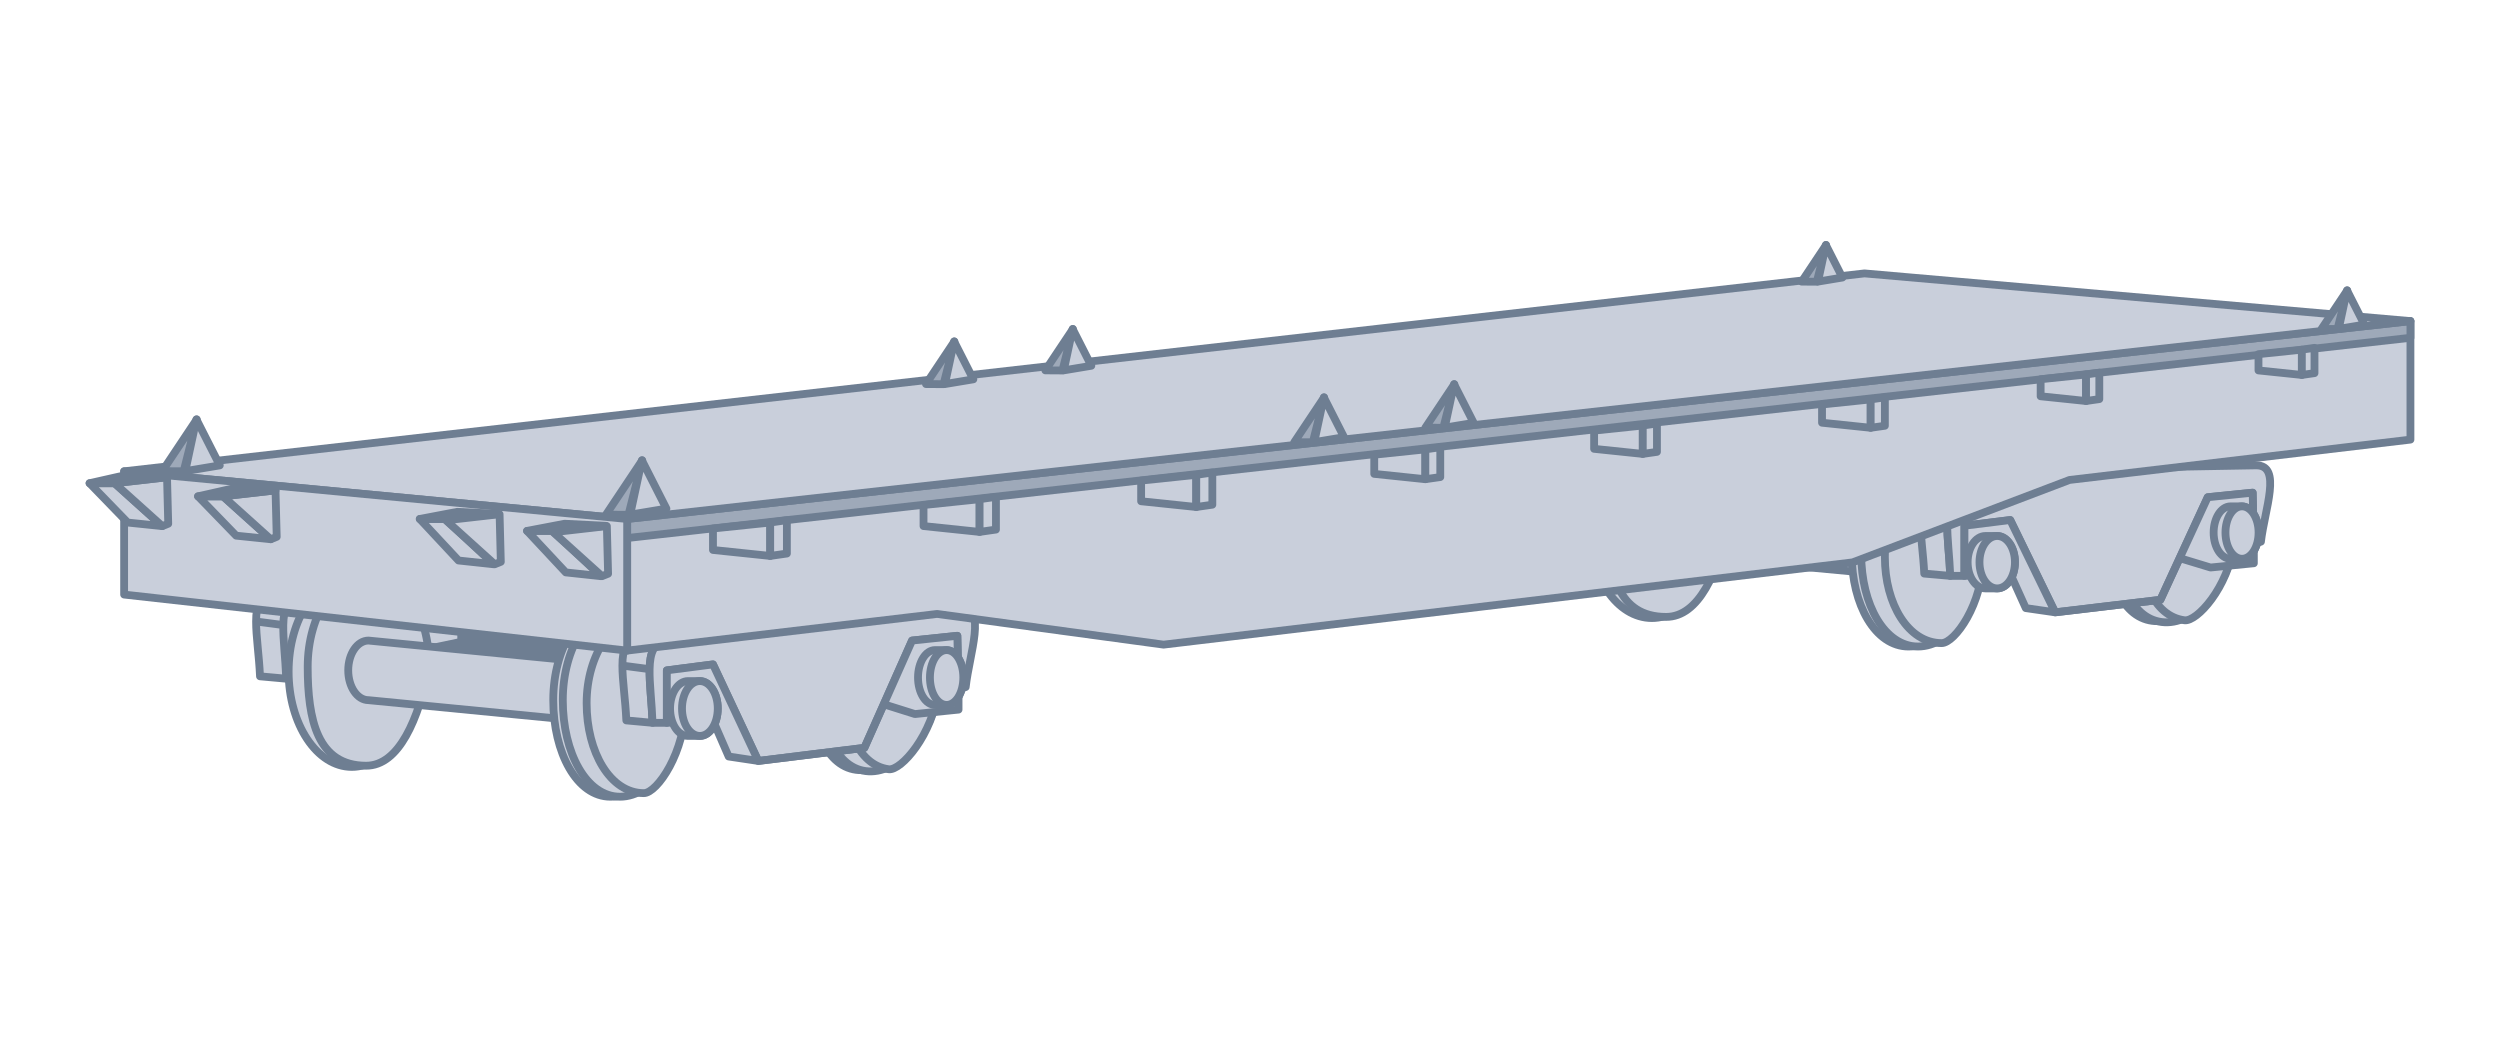 <svg width="192" height="80" viewBox="0 0 192 80" fill="none" xmlns="http://www.w3.org/2000/svg">
<path d="M21.983 52.124L19.969 51.941C19.9 50.369 19.665 48.884 19.668 47.73C19.67 46.428 19.974 45.547 21.159 45.441L35.441 42.512V49.286L21.983 52.124Z" fill="#C9CFDB"/>
<path d="M21.983 52.124L19.969 51.941C19.9 50.369 19.665 48.884 19.668 47.73M21.983 52.124L35.441 49.286V42.512L21.159 45.441C19.974 45.547 19.67 46.428 19.668 47.73M21.983 52.124C21.924 50.566 21.734 49.12 21.756 48.005M23.082 45.807C22.067 45.938 21.781 46.769 21.756 48.005M21.756 48.005L19.668 47.73" stroke="#6E7E92" stroke-width="0.6" stroke-linecap="round" stroke-linejoin="round"/>
<path d="M35.441 50.476V42.512L61.074 43.519L57.412 52.124L35.441 50.476Z" fill="#6E7E92" stroke="#6E7E92" stroke-width="0.6" stroke-linecap="round" stroke-linejoin="round"/>
<ellipse cx="27.018" cy="51.575" rx="4.852" ry="7.324" fill="#C9CFDB" stroke="#6E7E92" stroke-width="0.6" stroke-linecap="round" stroke-linejoin="round"/>
<path d="M32.969 51.209C32.145 55.237 30.645 58.807 28.117 58.807C24.363 58.807 23.631 55.254 23.631 51.209C23.631 47.164 25.864 43.885 28.392 43.885C30.92 43.885 32.969 47.164 32.969 51.209Z" fill="#C9CFDB" stroke="#6E7E92" stroke-width="0.6" stroke-linecap="round" stroke-linejoin="round"/>
<path d="M26.744 51.483C26.744 52.748 27.441 53.772 28.3 53.772L46.152 55.512L46.976 51.026L28.3 49.195C27.441 49.195 26.744 50.219 26.744 51.483Z" fill="#C9CFDB" stroke="#6E7E92" stroke-width="0.6" stroke-linecap="round" stroke-linejoin="round"/>
<path d="M51.828 53.772C51.828 57.817 49.463 61.188 46.884 61.188C44.306 61.188 42.49 57.817 42.49 53.772C42.49 49.727 44.58 46.448 47.159 46.448C49.737 46.448 51.828 49.727 51.828 53.772Z" fill="#C9CFDB" stroke="#6E7E92" stroke-width="0.6" stroke-linecap="round" stroke-linejoin="round"/>
<path d="M71.391 52.609C70.888 56.496 68.215 59.443 65.758 59.125C63.301 58.807 61.99 55.344 62.493 51.458C62.996 47.571 65.396 44.678 67.853 44.996C70.309 45.313 71.894 48.722 71.391 52.609Z" fill="#C9CFDB" stroke="#6E7E92" stroke-width="0.6" stroke-linecap="round" stroke-linejoin="round"/>
<path d="M52.56 53.772C52.56 57.817 50.196 61.188 47.617 61.188C45.038 61.188 43.223 57.817 43.223 53.772C43.223 49.727 45.313 46.448 47.892 46.448C50.47 46.448 52.56 49.727 52.56 53.772Z" fill="#C9CFDB" stroke="#6E7E92" stroke-width="0.6" stroke-linecap="round" stroke-linejoin="round"/>
<path d="M72.117 52.703C71.614 56.59 68.942 59.537 66.485 59.219C64.028 58.901 62.717 55.438 63.219 51.552C63.722 47.665 66.122 44.772 68.579 45.09C71.036 45.407 72.62 48.816 72.117 52.703Z" fill="#C9CFDB" stroke="#6E7E92" stroke-width="0.6" stroke-linecap="round" stroke-linejoin="round"/>
<path d="M52.652 54.004C52.652 57.773 50.455 60.913 49.448 60.913C46.869 60.913 45.053 57.773 45.053 54.004C45.053 50.236 47.144 47.181 49.722 47.181C51.92 47.181 52.652 50.236 52.652 54.004Z" fill="#C9CFDB" stroke="#6E7E92" stroke-width="0.6" stroke-linecap="round" stroke-linejoin="round"/>
<path d="M72.093 52.888C71.629 56.476 69.194 59.2 68.256 59.079C65.853 58.768 64.547 55.559 65.011 51.972C65.476 48.384 67.8 45.727 70.204 46.038C72.251 46.303 72.557 49.3 72.093 52.888Z" fill="#C9CFDB" stroke="#6E7E92" stroke-width="0.6" stroke-linecap="round" stroke-linejoin="round"/>
<path d="M50.116 55.512L48.102 55.328C48.033 53.756 47.798 52.271 47.8 51.117C47.803 49.815 48.107 48.935 49.292 48.829L58.786 46.906V45.167H60.983V47.181L51.215 49.195C50.2 49.326 49.914 50.157 49.889 51.392C49.867 52.508 50.057 53.953 50.116 55.512Z" fill="#C9CFDB"/>
<path d="M49.889 51.392C49.867 52.508 50.057 53.953 50.116 55.512L48.102 55.328C48.033 53.756 47.798 52.271 47.8 51.117M49.889 51.392C49.914 50.157 50.2 49.326 51.215 49.195L60.983 47.181V45.167H58.786V46.906L49.292 48.829C48.107 48.935 47.803 49.815 47.8 51.117M49.889 51.392L47.8 51.117" stroke="#6E7E92" stroke-width="0.6" stroke-linecap="round" stroke-linejoin="round"/>
<path d="M49.889 51.392C49.866 52.508 50.057 53.953 50.116 55.512H51.214V51.483L54.757 51.026L58.236 58.441L66.384 57.434L70.046 49.195L73.525 48.829L73.616 52.948L74.166 52.765C74.457 50.164 75.813 46.632 73.799 46.632L64.004 46.815V44.709L60.983 45.167V47.181L51.214 49.195C50.2 49.326 49.914 50.157 49.889 51.392Z" fill="#C9CFDB" stroke="#6E7E92" stroke-width="0.6" stroke-linecap="round" stroke-linejoin="round"/>
<path d="M73.525 48.829L73.616 52.948V54.498L70.266 54.84L67.872 54.086L66.384 57.434L58.236 58.441L55.962 58.1L54.758 55.336L51.214 55.512V51.484L54.758 51.026L58.236 58.441L66.384 57.434L67.872 54.086L70.046 49.195L73.525 48.829Z" fill="#C9CFDB"/>
<path d="M58.236 58.441L66.384 57.434L67.872 54.086M58.236 58.441L54.758 51.026L51.214 51.484V55.512L54.758 55.336L55.962 58.1L58.236 58.441ZM67.872 54.086L70.046 49.195L73.525 48.829L73.616 52.948V54.498L70.266 54.84L67.872 54.086Z" stroke="#6E7E92" stroke-width="0.6" stroke-linecap="round" stroke-linejoin="round"/>
<path d="M51.462 54.413C51.462 55.576 52.077 56.519 52.835 56.519H53.75C54.509 56.519 55.124 55.576 55.124 54.413C55.124 53.25 54.509 52.307 53.75 52.307H52.835C52.077 52.307 51.462 53.25 51.462 54.413Z" fill="#C9CFDB" stroke="#6E7E92" stroke-width="0.6" stroke-linecap="round" stroke-linejoin="round"/>
<path d="M70.504 52.033C70.504 53.196 71.088 54.138 71.808 54.138H72.678C73.399 54.138 73.983 53.196 73.983 52.033C73.983 50.87 73.399 49.927 72.678 49.927H71.808C71.088 49.927 70.504 50.87 70.504 52.033Z" fill="#C9CFDB" stroke="#6E7E92" stroke-width="0.6" stroke-linecap="round" stroke-linejoin="round"/>
<ellipse cx="53.751" cy="54.413" rx="1.373" ry="2.106" fill="#C9CFDB" stroke="#6E7E92" stroke-width="0.6" stroke-linecap="round" stroke-linejoin="round"/>
<ellipse cx="72.701" cy="52.033" rx="1.282" ry="2.106" fill="#C9CFDB" stroke="#6E7E92" stroke-width="0.6" stroke-linecap="round" stroke-linejoin="round"/>
<path d="M121.87 40.989L119.872 40.814C119.803 39.311 119.57 37.891 119.572 36.788C119.575 35.543 119.877 34.702 121.052 34.6L135.221 31.799V38.276L121.87 40.989Z" fill="#C9CFDB"/>
<path d="M121.87 40.989L119.872 40.814C119.803 39.311 119.57 37.891 119.572 36.788M121.87 40.989L135.221 38.276V31.799L121.052 34.6C119.877 34.702 119.575 35.543 119.572 36.788M121.87 40.989C121.811 39.499 121.623 38.117 121.645 37.051M122.96 34.95C121.953 35.075 121.669 35.87 121.645 37.051M121.645 37.051L119.572 36.788" stroke="#6E7E92" stroke-width="0.6" stroke-linecap="round" stroke-linejoin="round"/>
<path d="M135.221 39.414V31.799L160.652 32.762L157.019 40.989L135.221 39.414Z" fill="#6E7E92" stroke="#6E7E92" stroke-width="0.6" stroke-linecap="round" stroke-linejoin="round"/>
<ellipse cx="126.865" cy="40.464" rx="4.814" ry="7.002" fill="#C9CFDB" stroke="#6E7E92" stroke-width="0.6" stroke-linecap="round" stroke-linejoin="round"/>
<path d="M132.769 40.114C131.951 43.965 130.463 47.378 127.955 47.378C124.231 47.378 123.505 43.98 123.505 40.114C123.505 36.247 125.719 33.112 128.228 33.112C130.736 33.112 132.769 36.247 132.769 40.114Z" fill="#C9CFDB" stroke="#6E7E92" stroke-width="0.6" stroke-linecap="round" stroke-linejoin="round"/>
<path d="M126.593 40.376C126.593 41.585 127.284 42.564 128.137 42.564L145.848 44.227L146.665 39.939L128.137 38.188C127.284 38.188 126.593 39.168 126.593 40.376Z" fill="#C9CFDB" stroke="#6E7E92" stroke-width="0.6" stroke-linecap="round" stroke-linejoin="round"/>
<path d="M151.479 42.564C151.479 46.431 149.132 49.653 146.574 49.653C144.016 49.653 142.215 46.431 142.215 42.564C142.215 38.697 144.288 35.563 146.847 35.563C149.405 35.563 151.479 38.697 151.479 42.564Z" fill="#C9CFDB" stroke="#6E7E92" stroke-width="0.6" stroke-linecap="round" stroke-linejoin="round"/>
<path d="M170.887 41.452C170.388 45.168 167.737 47.986 165.299 47.682C162.862 47.378 161.561 44.068 162.06 40.352C162.559 36.636 164.939 33.87 167.377 34.174C169.815 34.478 171.386 37.736 170.887 41.452Z" fill="#C9CFDB" stroke="#6E7E92" stroke-width="0.6" stroke-linecap="round" stroke-linejoin="round"/>
<path d="M152.205 42.564C152.205 46.431 149.859 49.653 147.301 49.653C144.743 49.653 142.941 46.431 142.941 42.564C142.941 38.697 145.015 35.563 147.573 35.563C150.131 35.563 152.205 38.697 152.205 42.564Z" fill="#C9CFDB" stroke="#6E7E92" stroke-width="0.6" stroke-linecap="round" stroke-linejoin="round"/>
<path d="M171.608 41.542C171.109 45.258 168.458 48.075 166.02 47.772C163.582 47.468 162.282 44.157 162.781 40.442C163.28 36.726 165.66 33.96 168.098 34.264C170.535 34.568 172.107 37.826 171.608 41.542Z" fill="#C9CFDB" stroke="#6E7E92" stroke-width="0.6" stroke-linecap="round" stroke-linejoin="round"/>
<path d="M152.297 42.786C152.297 46.389 150.117 49.391 149.118 49.391C146.559 49.391 144.758 46.389 144.758 42.786C144.758 39.183 146.832 36.263 149.39 36.263C151.57 36.263 152.297 39.183 152.297 42.786Z" fill="#C9CFDB" stroke="#6E7E92" stroke-width="0.6" stroke-linecap="round" stroke-linejoin="round"/>
<path d="M171.584 41.719C171.123 45.149 168.708 47.754 167.777 47.638C165.393 47.34 164.098 44.273 164.558 40.843C165.019 37.413 167.325 34.873 169.709 35.171C171.741 35.424 172.045 38.289 171.584 41.719Z" fill="#C9CFDB" stroke="#6E7E92" stroke-width="0.6" stroke-linecap="round" stroke-linejoin="round"/>
<path d="M149.78 44.227L147.782 44.052C147.713 42.549 147.481 41.129 147.483 40.026C147.485 38.781 147.787 37.94 148.963 37.838L158.382 36V34.337H160.561V36.263L150.87 38.188C149.864 38.313 149.58 39.108 149.555 40.289C149.533 41.355 149.722 42.738 149.78 44.227Z" fill="#C9CFDB"/>
<path d="M149.555 40.289C149.533 41.355 149.722 42.738 149.78 44.227L147.782 44.052C147.713 42.549 147.481 41.129 147.483 40.026M149.555 40.289C149.58 39.108 149.864 38.313 150.87 38.188L160.561 36.263V34.337H158.382V36L148.963 37.838C147.787 37.94 147.485 38.781 147.483 40.026M149.555 40.289L147.483 40.026" stroke="#6E7E92" stroke-width="0.6" stroke-linecap="round" stroke-linejoin="round"/>
<path d="M149.555 40.289C149.533 41.355 149.722 42.737 149.78 44.227H150.87V40.376L154.385 39.939L157.837 47.028L165.92 46.065L169.553 38.188L173.005 37.838L173.095 41.777L173.64 41.602C173.929 39.115 175.275 35.738 173.277 35.738L163.559 35.913V33.9L160.562 34.337V36.263L150.87 38.188C149.864 38.313 149.58 39.108 149.555 40.289Z" fill="#C9CFDB" stroke="#6E7E92" stroke-width="0.6" stroke-linecap="round" stroke-linejoin="round"/>
<path d="M173.004 37.838L173.095 41.777V43.258L169.771 43.585L167.396 42.864L165.92 46.065L157.836 47.028L155.58 46.702L154.385 44.06L150.87 44.227V40.376L154.385 39.939L157.836 47.028L165.92 46.065L167.396 42.864L169.553 38.188L173.004 37.838Z" fill="#C9CFDB"/>
<path d="M157.836 47.028L165.92 46.065L167.396 42.864M157.836 47.028L154.385 39.939L150.87 40.376V44.227L154.385 44.06L155.58 46.702L157.836 47.028ZM167.396 42.864L169.553 38.188L173.004 37.838L173.095 41.777V43.258L169.771 43.585L167.396 42.864Z" stroke="#6E7E92" stroke-width="0.6" stroke-linecap="round" stroke-linejoin="round"/>
<path d="M151.115 43.177C151.115 44.289 151.725 45.19 152.478 45.19H153.386C154.139 45.19 154.748 44.289 154.748 43.177C154.748 42.065 154.139 41.164 153.386 41.164H152.478C151.725 41.164 151.115 42.065 151.115 43.177Z" fill="#C9CFDB" stroke="#6E7E92" stroke-width="0.6" stroke-linecap="round" stroke-linejoin="round"/>
<path d="M170.007 40.901C170.007 42.013 170.587 42.914 171.301 42.914H172.164C172.879 42.914 173.458 42.013 173.458 40.901C173.458 39.79 172.879 38.889 172.164 38.889H171.301C170.587 38.889 170.007 39.79 170.007 40.901Z" fill="#C9CFDB" stroke="#6E7E92" stroke-width="0.6" stroke-linecap="round" stroke-linejoin="round"/>
<ellipse cx="153.386" cy="43.177" rx="1.362" ry="2.013" fill="#C9CFDB" stroke="#6E7E92" stroke-width="0.6" stroke-linecap="round" stroke-linejoin="round"/>
<ellipse cx="172.187" cy="40.901" rx="1.272" ry="2.013" fill="#C9CFDB" stroke="#6E7E92" stroke-width="0.6" stroke-linecap="round" stroke-linejoin="round"/>
<path d="M48.166 39.857L185.122 24.66V33.762L158.939 36.86L142.277 43.191L89.363 49.508L71.969 47.15L48.166 49.966V39.857Z" fill="#C9CFDB" stroke="#6E7E92" stroke-width="0.6" stroke-linecap="round" stroke-linejoin="round"/>
<path d="M185.122 24.66L48.166 39.857V41.322L185.122 25.942V24.66Z" fill="#9EA9B9" stroke="#6E7E92" stroke-width="0.6" stroke-linecap="round" stroke-linejoin="round"/>
<path d="M48.166 39.857L185.122 24.66L143.193 20.998L9.533 36.195L48.166 39.857Z" fill="#C9CFDB" stroke="#6E7E92" stroke-width="0.6" stroke-linecap="round" stroke-linejoin="round"/>
<path d="M14.103 36.195L15.112 32.209L12.462 36.184L14.103 36.195Z" fill="#9EA9B9" stroke="#6E7E92" stroke-width="0.6" stroke-linecap="round" stroke-linejoin="round"/>
<path d="M14.229 36.184L15.084 32.209L16.879 35.742L14.229 36.184Z" fill="#C9CFDB" stroke="#6E7E92" stroke-width="0.6" stroke-linecap="round" stroke-linejoin="round"/>
<path d="M72.466 29.505L73.298 26.222L71.115 29.496L72.466 29.505Z" fill="#9EA9B9" stroke="#6E7E92" stroke-width="0.6" stroke-linecap="round" stroke-linejoin="round"/>
<path d="M72.571 29.496L73.275 26.222L74.753 29.132L72.571 29.496Z" fill="#C9CFDB" stroke="#6E7E92" stroke-width="0.6" stroke-linecap="round" stroke-linejoin="round"/>
<path d="M81.594 28.453L82.401 25.266L80.282 28.444L81.594 28.453Z" fill="#9EA9B9" stroke="#6E7E92" stroke-width="0.6" stroke-linecap="round" stroke-linejoin="round"/>
<path d="M81.695 28.444L82.379 25.266L83.814 28.091L81.695 28.444Z" fill="#C9CFDB" stroke="#6E7E92" stroke-width="0.6" stroke-linecap="round" stroke-linejoin="round"/>
<path d="M139.53 21.636L140.245 18.812L138.368 21.629L139.53 21.636Z" fill="#9EA9B9" stroke="#6E7E92" stroke-width="0.6" stroke-linecap="round" stroke-linejoin="round"/>
<path d="M139.62 21.628L140.226 18.812L141.498 21.316L139.62 21.628Z" fill="#C9CFDB" stroke="#6E7E92" stroke-width="0.6" stroke-linecap="round" stroke-linejoin="round"/>
<path d="M48.264 39.538L49.325 35.349L46.54 39.526L48.264 39.538Z" fill="#9EA9B9" stroke="#6E7E92" stroke-width="0.6" stroke-linecap="round" stroke-linejoin="round"/>
<path d="M48.396 39.526L49.295 35.349L51.181 39.062L48.396 39.526Z" fill="#C9CFDB" stroke="#6E7E92" stroke-width="0.6" stroke-linecap="round" stroke-linejoin="round"/>
<path d="M100.821 33.968L101.695 30.517L99.401 33.958L100.821 33.968Z" fill="#9EA9B9" stroke="#6E7E92" stroke-width="0.6" stroke-linecap="round" stroke-linejoin="round"/>
<path d="M100.931 33.958L101.671 30.517L103.224 33.576L100.931 33.958Z" fill="#C9CFDB" stroke="#6E7E92" stroke-width="0.6" stroke-linecap="round" stroke-linejoin="round"/>
<path d="M110.846 32.854L111.694 29.505L109.468 32.845L110.846 32.854Z" fill="#9EA9B9" stroke="#6E7E92" stroke-width="0.6" stroke-linecap="round" stroke-linejoin="round"/>
<path d="M110.952 32.845L111.671 29.505L113.179 32.474L110.952 32.845Z" fill="#C9CFDB" stroke="#6E7E92" stroke-width="0.6" stroke-linecap="round" stroke-linejoin="round"/>
<path d="M179.518 25.267L180.27 22.299L178.296 25.259L179.518 25.267Z" fill="#9EA9B9" stroke="#6E7E92" stroke-width="0.6" stroke-linecap="round" stroke-linejoin="round"/>
<path d="M179.613 25.259L180.25 22.299L181.586 24.93L179.613 25.259Z" fill="#C9CFDB" stroke="#6E7E92" stroke-width="0.6" stroke-linecap="round" stroke-linejoin="round"/>
<path d="M48.166 39.857L9.533 36.195V45.663L48.166 49.966V39.857Z" fill="#C9CFDB" stroke="#6E7E92" stroke-width="0.6" stroke-linecap="round" stroke-linejoin="round"/>
<path d="M8.8 37.111L12.462 40.406L9.807 40.132L6.878 37.111H8.8Z" fill="#C9CFDB" stroke="#6E7E92" stroke-width="0.6" stroke-linecap="round" stroke-linejoin="round"/>
<path d="M17.131 38.118L20.793 41.413L18.138 41.139L15.209 38.118H17.131Z" fill="#C9CFDB" stroke="#6E7E92" stroke-width="0.6" stroke-linecap="round" stroke-linejoin="round"/>
<path d="M34.191 39.857L37.913 43.336L35.214 43.046L32.237 39.857H34.191Z" fill="#C9CFDB" stroke="#6E7E92" stroke-width="0.6" stroke-linecap="round" stroke-linejoin="round"/>
<path d="M42.43 40.773L46.152 44.251L43.453 43.961L40.476 40.773H42.43Z" fill="#C9CFDB" stroke="#6E7E92" stroke-width="0.6" stroke-linecap="round" stroke-linejoin="round"/>
<path d="M8.8 37.111L12.462 40.406L12.92 40.223L12.828 36.653L8.8 37.111Z" fill="#C9CFDB" stroke="#6E7E92" stroke-width="0.6" stroke-linecap="round" stroke-linejoin="round"/>
<path d="M17.131 38.118L20.793 41.413L21.251 41.23L21.159 37.66L17.131 38.118Z" fill="#C9CFDB" stroke="#6E7E92" stroke-width="0.6" stroke-linecap="round" stroke-linejoin="round"/>
<path d="M34.251 39.96L37.994 43.336L38.462 43.148L38.368 39.491L34.251 39.96Z" fill="#C9CFDB" stroke="#6E7E92" stroke-width="0.6" stroke-linecap="round" stroke-linejoin="round"/>
<path d="M42.49 40.875L46.233 44.251L46.701 44.064L46.607 40.406L42.49 40.875Z" fill="#C9CFDB" stroke="#6E7E92" stroke-width="0.6" stroke-linecap="round" stroke-linejoin="round"/>
<path d="M8.8 37.111H6.878L9.716 36.47L12.829 36.653L8.8 37.111Z" fill="#C9CFDB" stroke="#6E7E92" stroke-width="0.6" stroke-linecap="round" stroke-linejoin="round"/>
<path d="M17.131 38.118H15.209L18.047 37.477L21.159 37.66L17.131 38.118Z" fill="#C9CFDB" stroke="#6E7E92" stroke-width="0.6" stroke-linecap="round" stroke-linejoin="round"/>
<path d="M34.189 39.857H32.237L35.118 39.308L38.279 39.465L34.189 39.857Z" fill="#C9CFDB" stroke="#6E7E92" stroke-width="0.6" stroke-linecap="round" stroke-linejoin="round"/>
<path d="M42.428 40.773H40.476L43.358 40.223L46.518 40.38L42.428 40.773Z" fill="#C9CFDB" stroke="#6E7E92" stroke-width="0.6" stroke-linecap="round" stroke-linejoin="round"/>
<path d="M54.757 42.237V40.589L59.152 40.132V42.695L54.757 42.237Z" fill="#C9CFDB" stroke="#6E7E92" stroke-width="0.6" stroke-linecap="round" stroke-linejoin="round"/>
<path d="M70.927 40.402V38.788L75.233 38.339V40.85L70.927 40.402Z" fill="#C9CFDB" stroke="#6E7E92" stroke-width="0.6" stroke-linecap="round" stroke-linejoin="round"/>
<path d="M87.639 38.497V36.909L91.873 36.468V38.938L87.639 38.497Z" fill="#C9CFDB" stroke="#6E7E92" stroke-width="0.6" stroke-linecap="round" stroke-linejoin="round"/>
<path d="M105.542 36.394V34.921L109.468 34.513V36.803L105.542 36.394Z" fill="#C9CFDB" stroke="#6E7E92" stroke-width="0.6" stroke-linecap="round" stroke-linejoin="round"/>
<path d="M122.429 34.471V33.07L126.165 32.681V34.86L122.429 34.471Z" fill="#C9CFDB" stroke="#6E7E92" stroke-width="0.6" stroke-linecap="round" stroke-linejoin="round"/>
<path d="M139.932 32.465V31.064L143.668 30.675V32.854L139.932 32.465Z" fill="#C9CFDB" stroke="#6E7E92" stroke-width="0.6" stroke-linecap="round" stroke-linejoin="round"/>
<path d="M156.721 30.434V29.126L160.209 28.762V30.797L156.721 30.434Z" fill="#C9CFDB" stroke="#6E7E92" stroke-width="0.6" stroke-linecap="round" stroke-linejoin="round"/>
<path d="M173.452 28.449V27.2L176.782 26.854V28.796L173.452 28.449Z" fill="#C9CFDB" stroke="#6E7E92" stroke-width="0.6" stroke-linecap="round" stroke-linejoin="round"/>
<path d="M60.433 42.512V39.949L59.152 40.132V42.695L60.433 42.512Z" fill="#C9CFDB" stroke="#6E7E92" stroke-width="0.6" stroke-linecap="round" stroke-linejoin="round"/>
<path d="M76.489 40.671V38.16L75.233 38.339V40.85L76.489 40.671Z" fill="#C9CFDB" stroke="#6E7E92" stroke-width="0.6" stroke-linecap="round" stroke-linejoin="round"/>
<path d="M93.108 38.761V36.291L91.873 36.468V38.938L93.108 38.761Z" fill="#C9CFDB" stroke="#6E7E92" stroke-width="0.6" stroke-linecap="round" stroke-linejoin="round"/>
<path d="M110.613 36.639V34.349L109.468 34.512V36.802L110.613 36.639Z" fill="#C9CFDB" stroke="#6E7E92" stroke-width="0.6" stroke-linecap="round" stroke-linejoin="round"/>
<path d="M127.254 34.704V32.525L126.165 32.681V34.86L127.254 34.704Z" fill="#C9CFDB" stroke="#6E7E92" stroke-width="0.6" stroke-linecap="round" stroke-linejoin="round"/>
<path d="M144.758 32.699V30.519L143.668 30.675V32.854L144.758 32.699Z" fill="#C9CFDB" stroke="#6E7E92" stroke-width="0.6" stroke-linecap="round" stroke-linejoin="round"/>
<path d="M161.227 30.652V28.617L160.21 28.762V30.797L161.227 30.652Z" fill="#C9CFDB" stroke="#6E7E92" stroke-width="0.6" stroke-linecap="round" stroke-linejoin="round"/>
<path d="M177.753 28.657V26.715L176.782 26.854V28.796L177.753 28.657Z" fill="#C9CFDB" stroke="#6E7E92" stroke-width="0.6" stroke-linecap="round" stroke-linejoin="round"/>
</svg>
